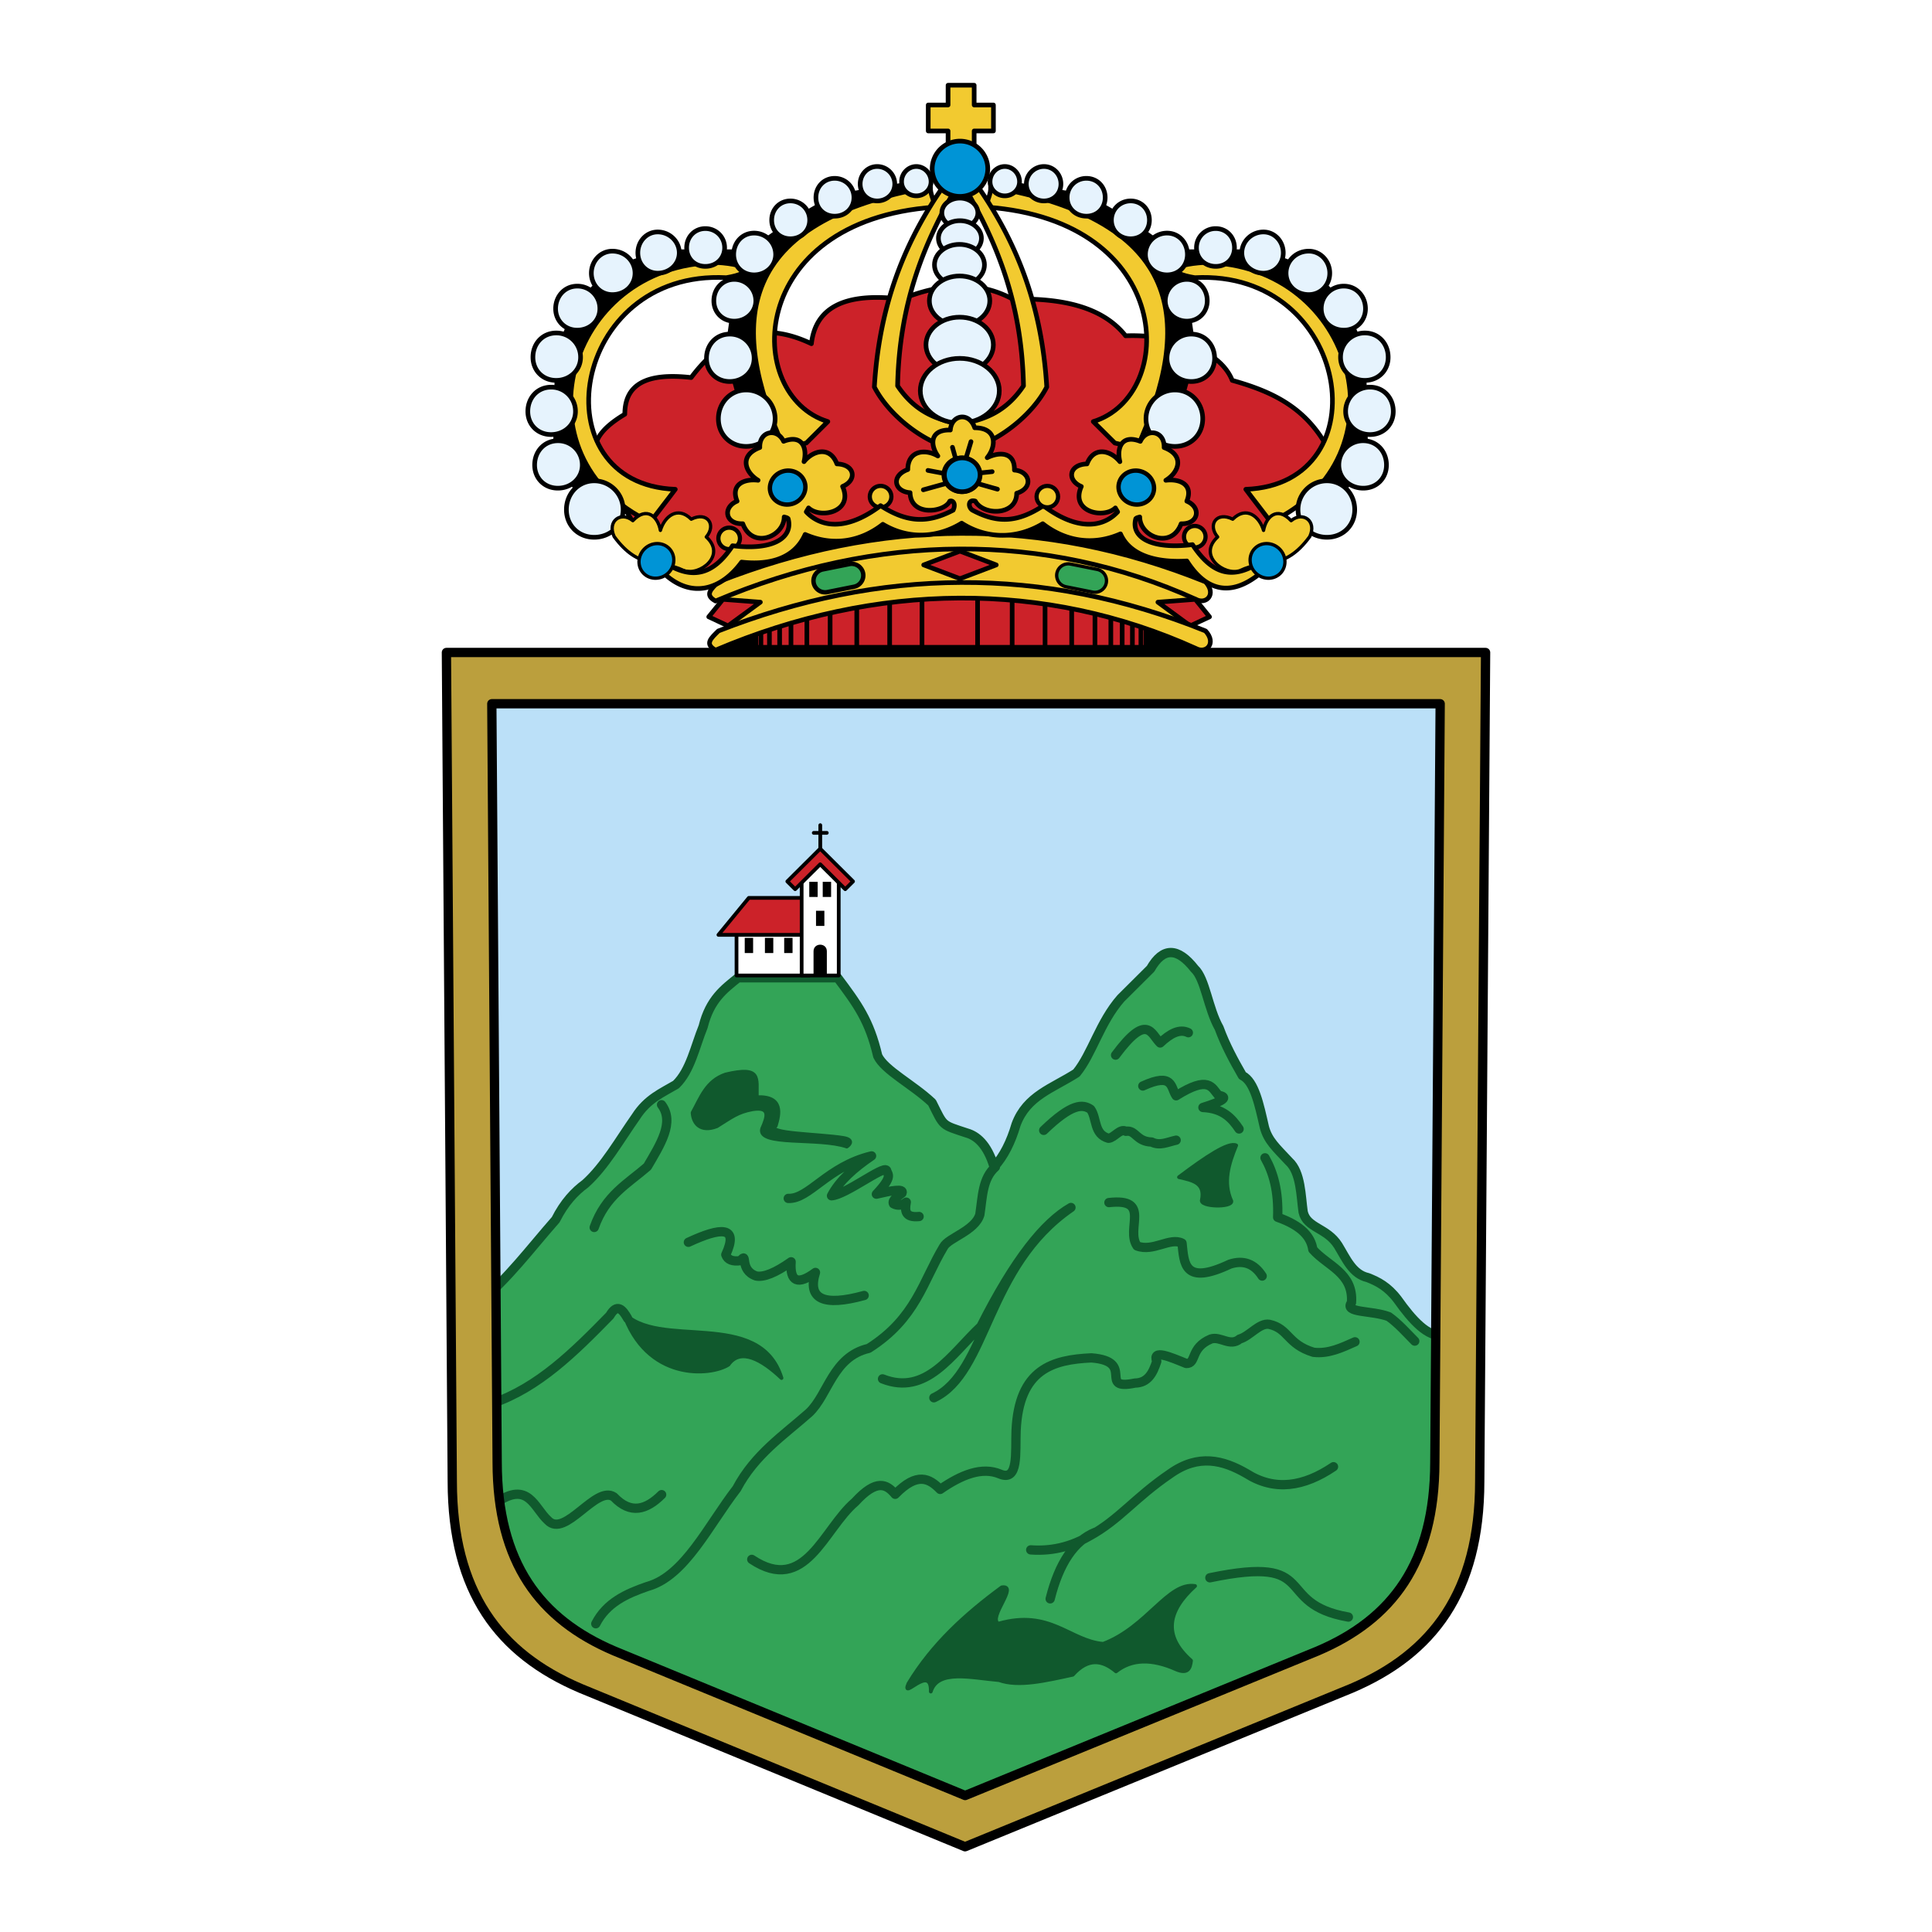 <svg xmlns="http://www.w3.org/2000/svg" width="2500" height="2500" viewBox="0 0 192.756 192.756"><path fill-rule="evenodd" clip-rule="evenodd" fill="#fff" d="M0 0h192.756v192.756H0V0z"/><path fill-rule="evenodd" clip-rule="evenodd" fill="#bbe0f8" d="M46.868 68.475h98.07v68.761h-98.07V68.475z"/><path d="M47.83 129.906c2.786-2.245 5.121-5.387 7.612-8.217.861-1.709 1.879-2.794 2.968-3.595 1.925-1.73 3.4-4.358 5.033-6.676 1.15-1.796 2.604-2.382 3.999-3.21 1.438-1.393 1.894-3.764 2.71-5.777.679-2.741 2.103-3.759 3.482-4.878h9.936c1.973 2.64 3.168 4.247 4 7.796.673 1.436 3.495 2.842 5.418 4.657 1.211 2.411.911 2.185 3.485 3.038.917.261 2.019 1.075 2.708 3.381.967-1.061 1.684-2.494 2.193-4.236 1.066-2.874 3.621-3.59 6.023-5.135 1.562-1.905 2.328-5.051 4.428-7.447l2.967-2.952c1.234-2.158 2.697-2.158 4.387 0 1.074.986 1.35 3.978 2.451 5.905.631 1.727 1.463 3.253 2.322 4.75 1.213.597 1.682 2.917 2.193 5.136.361 1.369 1.178 2.058 2.451 3.427 1.205 1.092 1.191 3.47 1.42 5.046.357 1.623 2.357 1.554 3.484 3.339.805 1.312 1.43 2.866 2.967 3.209.988.386 1.979.885 2.967 2.183 1.506 2.122 3.01 3.747 4.516 3.594.389 1.242.773 2.482 1.162 3.724v13.737c-2.23 9.561-6.576 12.806-11.225 15.149l-38.062 15.791c-13.677-5.735-27.352-11.47-41.029-17.203l-7.612-11.812.646-22.724z" fill-rule="evenodd" clip-rule="evenodd" fill="#33a457" stroke="#10592d" stroke-width=".927" stroke-linejoin="round" stroke-miterlimit="2.613"/><path d="M59.442 162.002c1.072-2.101 3.052-2.997 5.16-3.724 3.715-1.021 6.073-6.091 8.902-9.757 1.812-3.416 4.65-5.299 7.225-7.575 1.92-1.812 2.345-5.582 5.936-6.418 4.737-3.009 5.404-6.693 7.483-10.143.47-.887 3.141-1.592 3.612-3.21.273-1.841.262-3.596 1.549-4.75" fill="none" stroke="#10592d" stroke-width=".927" stroke-linecap="round" stroke-linejoin="round" stroke-miterlimit="2.613"/><path d="M90.638 167.965c2.375-3.924 5.673-6.926 9.308-9.597 1.73-.271-1.432 3.05-.338 3.624 5.166-1.479 7.111 1.717 10.453 2.013 4.426-1.684 6.471-6.192 9.174-5.771-2.748 2.482-3.232 4.966-.404 7.448-.088.763-.312 1.368-1.484.873-2.451-1.096-4.451-1.029-6.002.201-1.359-1.141-2.777-1.387-4.316.335-2.68.579-5.406 1.237-7.352.537-2.798-.24-6.125-1.101-6.812 1.141.088-2.884-3.015 1.008-2.227-.804zM117.627 117.445c2.686-2.028 4.949-3.534 5.709-3.168-.764 1.854-1.326 3.706-.482 5.56.084.652-3.172.577-2.943-.119.362-1.764-1.013-1.973-2.284-2.273zM72.4 107.197c-1.929.653-2.476 2.337-3.301 3.815.063 1.08.806 1.983 2.426 1.353 1.489-.923 2.055-1.413 3.543-1.69 1.863-.302 1.476.787.971 1.932-.518 1.771 5.673.829 8.445 1.787.358-.232.659-.699-.349-.864-2.387-.388-7.868-.415-6.736-1.213.338-1.114.805-2.972-1.893-2.85-.041-1.904.484-3.117-3.106-2.27z" fill-rule="evenodd" clip-rule="evenodd" fill="#10592d" stroke="#10592d" stroke-width=".371" stroke-linejoin="round" stroke-miterlimit="2.613"/><path d="M49.494 149.938c3.228-2.257 3.796.514 5.174 1.755 1.707 1.818 4.797-3.566 6.582-2.34 1.675 1.765 3.243 1.278 4.762-.233" fill="none" stroke="#10592d" stroke-width=".927" stroke-linecap="round" stroke-linejoin="round" stroke-miterlimit="2.613"/><path d="M62.155 130.882c3.419 3.916 13.637-.491 15.817 6.606-1.954-1.854-4.097-3.051-5.296-1.336-1.778 1.145-8.211 1.685-10.521-5.27z" fill-rule="evenodd" clip-rule="evenodd" fill="#10592d" stroke="#10592d" stroke-width=".371" stroke-linejoin="round" stroke-miterlimit="2.613"/><path d="M49.095 140.024c4.628-1.579 8.206-5.143 11.75-8.771.726-1.246 1.262-.616 1.771.281m16.029-11.969c2.073.098 3.916-3.186 8.312-4.241-1.767 1.202-3.224 2.492-3.997 3.977 1.387-.083 5.154-3.012 5.488-2.545.118.456.69.572-1.011 2.386 1.495-.354 2.774-.603 2.557-.105-.434.354-1.023.706-.852 1.061.426.229.852.176 1.278-.16-.162.851-.128 1.575 1.279 1.433m-23.019 2.572c3.249-1.513 5.066-1.65 3.733 1.238.177.512.671.708 1.48.59.755-.945-.187.924 1.54 1.533.772.157 1.937-.315 3.497-1.415-.139 2.004.671 2.358 2.429 1.062-.829 2.653.79 3.419 4.858 2.298m-26.933-6.786c1.116-3.192 3.355-4.372 5.306-6.067 1.288-2.202 2.736-4.434 1.412-6.179m38.129 2.559c2.801-2.7 3.891-2.64 4.686-2.098.646.921.289 2.479 1.779 2.891.58-.049 1.156-1.023 1.734-.699.982-.168 1.021 1.026 2.578 1.072.811.415 1.623-.015 2.436-.187m-3.326-5.407c3.061-1.401 2.764.169 3.326.979 3.271-2.057 3.543-.83 4.219-.046 1.021.159.555.555-1.547 1.212 1.986.091 2.875 1.055 3.607 2.145m-12.322-7.368c3.182-4.282 3.533-2.101 4.449-1.212.994-.94 1.945-1.453 2.812-1.025m7.647 12.482c.838 1.48 1.361 3.336 1.264 5.933 2.432.861 3.32 1.978 3.508 3.211 1.441 1.646 4.074 2.34 3.857 5.305-.791 1.051 2.002.751 3.717 1.396.938.658 1.848 1.696 2.596 2.443M88.05 137.57c4.386 1.734 6.873-2.47 9.821-5.234 3.391-6.724 6.336-10.354 8.979-11.865-8.562 5.891-8.279 16.44-13.679 18.985m17.466-19.475c4.275-.479 1.623 2.61 2.807 4.328 1.596.619 3.291-.893 4.488-.279.219 2.003.164 4.268 4.771 2.094 1.355-.442 2.43-.047 3.225 1.187m-50.924 28.268c5.352 3.572 7.147-3.032 10.31-5.724 2.155-2.357 3.159-1.773 3.999-.768 2.2-2.265 3.415-1.587 4.489-.488 2.15-1.489 4.186-2.28 5.963-1.536 1.883.791 1.523-2.14 1.611-4.327.273-6.156 3.666-7.082 7.508-7.26 4.494.345.557 3.288 4.348 2.514 1.312-.021 1.803-1.022 2.176-2.165-.463-1.234 1.307-.452 2.945.211 1.055.028.354-1.562 2.455-2.443.959-.311 1.916.804 2.875 0 .982-.269 1.965-1.636 2.947-1.466 1.961.426 1.783 1.986 4.42 2.792 1.51.174 2.818-.461 4.137-1.047m-32.353 20.759c2.305.17 4.455-.417 6.453-1.763-2.113.854-3.617 3.068-4.512 6.648m3.883-6.249c3.029-1.651 4.529-3.82 8.109-6.251 2.803-1.981 5.248-1.355 7.596 0 2.812 1.786 5.713 1.322 8.68-.682m-12.336 11.081c11.197-2.33 6.15 2.574 13.82 3.92" fill="none" stroke="#10592d" stroke-width=".927" stroke-linecap="round" stroke-linejoin="round" stroke-miterlimit="2.613"/><path d="M134.844 168.442c8.113-3.466 12.771-9.604 12.789-20.631l.584-82.713H44.539l.584 82.713c.017 11.027 4.675 17.165 12.789 20.631l38.372 15.81 38.56-15.81zm-3.362-3.731c7.404-3.163 11.656-8.765 11.672-18.828l.533-75.671H49.068l.534 75.671c.015 10.063 4.266 15.665 11.671 18.828l35.02 14.428 35.189-14.428z" fill-rule="evenodd" clip-rule="evenodd" fill="#bb9f3d" stroke="#000" stroke-width=".927" stroke-linejoin="round" stroke-miterlimit="2.613"/><path fill-rule="evenodd" clip-rule="evenodd" fill="#fff" stroke="#000" stroke-width=".371" stroke-linejoin="round" stroke-miterlimit="2.613" d="M80.728 97.325h-7.245v-4.717h7.245v4.717z"/><path fill-rule="evenodd" clip-rule="evenodd" d="M74.303 93.573h.835v1.512h-.835v-1.512zM76.316 93.573h.835v1.512h-.835v-1.512zM78.239 93.573h.834v1.512h-.834v-1.512z"/><path fill-rule="evenodd" clip-rule="evenodd" fill="#cc2229" stroke="#000" stroke-width=".371" stroke-linejoin="round" stroke-miterlimit="2.613" d="M80.026 93.271h-8.348l3.031-3.688h5.317v3.688z"/><path fill-rule="evenodd" clip-rule="evenodd" fill="#fff" stroke="#000" stroke-width=".371" stroke-linejoin="round" stroke-miterlimit="2.613" d="M79.981 97.323h3.699v-10.22l-1.883-1.109-1.816 1.077v10.252z"/><path fill-rule="evenodd" clip-rule="evenodd" d="M81.414 90.867h.834v1.512h-.834v-1.512zM82.494 94.907v2.355h-1.327v-2.355c0-.874 1.327-.874 1.327 0zM80.741 87.979h.836v1.513h-.836v-1.513zM82.084 87.979h.835v1.513h-.835v-1.513z"/><path d="M81.839 85.369v-3.043m-.651.769h1.302" fill="none" stroke="#000" stroke-width=".371" stroke-linecap="round" stroke-linejoin="round" stroke-miterlimit="2.613"/><path fill-rule="evenodd" clip-rule="evenodd" fill="#cc2229" stroke="#000" stroke-width=".371" stroke-linejoin="round" stroke-miterlimit="2.613" d="M81.831 84.676l3.278 3.263-.78.776-2.498-2.485-2.499 2.485-.78-.776 3.279-3.263z"/><path d="M59.508 45.945c-.453-1.52 0-2.927 2.829-4.616 0-2.984 2.15-4.167 6.621-3.66 2.999-3.998 6.789-5.856 11.996-3.377.395-3.435 3.055-5.181 8.996-4.449 3.792-1.521 7.527-1.915 11.091 0 4.865-.113 8.939.732 11.26 3.66 4.469-.168 9.393 1.295 10.639 4.448 4.016 1.126 7.41 2.702 9.617 6.925a220.066 220.066 0 0 0-5.148 5.123v2.984l-6.508 4.673-49.566-.056-6.223-2.14c-1.87-3.208-3.737-6.361-5.604-9.515zM71.447 64.582H119.6c-5.148-3.435-13.014-5.236-23.143-5.687-8.94.001-17.314 1.802-25.01 5.687z" fill-rule="evenodd" clip-rule="evenodd" fill="#cc2229" stroke="#000" stroke-width=".463" stroke-linejoin="round" stroke-miterlimit="2.613"/><path d="M97.533 64.864v-5.631m3.451 5.631v-5.631m3.282 5.631v-5.18m2.658 5.18V60.19m2.32 4.674v-3.716m1.584 3.716v-3.772m1.133 3.772v-3.772m1.019 3.772V61.71m.848 3.154v-2.872m.51 2.872v-2.872" fill="none" stroke="#000" stroke-width=".463" stroke-linecap="round" stroke-linejoin="round" stroke-miterlimit="2.613"/><path fill-rule="evenodd" clip-rule="evenodd" stroke="#000" stroke-width=".463" stroke-linejoin="round" stroke-miterlimit="2.613" d="M118.129 64.02l-3.451-1.634v2.478h3.224l.227-.844z"/><path d="M72.635 63.399c-.226-1.407-.452-2.814-.735-4.222 15.673-6.812 31.402-7.151 47.473 0-.34 1.294-.678 2.59-1.018 3.829-15.334-5.518-30.555-5.405-45.72.393z" fill-rule="evenodd" clip-rule="evenodd" fill="#f2ca30" stroke="#000" stroke-width=".463" stroke-linejoin="round" stroke-miterlimit="2.613"/><path d="M71.561 58.952l-.736-1.632 2.66-1.914 4.13-.563 2.49-2.477 4.13 1.182 3.848-1.802 3.678 1.013 4.414-1.407 3.847 1.576 4.074-1.296 4.414 1.746 4.129-.845 2.83 2.59 3.395.282 2.32 2.478-1.357 1.238c-16.921-6.812-32.933-6.644-48.266-.169zM58.773 50.395c-1.131-1.465-2.263-2.929-3.395-4.449.112-3.603.169-7.206.227-10.866a133.1 133.1 0 0 0 2.149-5.011c1.189-1.07 2.377-2.196 3.566-3.322 1.527-.506 3.111-1.07 4.696-1.633h9.167c-.792 1.746-1.527 3.491-2.263 5.236.339-2.477-.68-3.49-3.112-3.209-6.393.62-10.411 4.449-12.053 11.43 0 3.66 1.189 6.925 3.735 9.684-.907.731-1.812 1.463-2.717 2.14zM132.896 50.395c1.131-1.465 2.264-2.929 3.395-4.449-.113-3.603-.17-7.206-.225-10.866a129.905 129.905 0 0 1-2.15-5.011c-1.189-1.07-2.377-2.196-3.566-3.322-1.525-.506-3.111-1.07-4.695-1.633h-9.168a205.292 205.292 0 0 1 2.264 5.236c-.338-2.477.68-3.49 3.113-3.209 6.395.62 10.41 4.449 12.053 11.43 0 3.66-1.189 6.925-3.736 9.684.905.731 1.809 1.463 2.715 2.14z" fill-rule="evenodd" clip-rule="evenodd" stroke="#000" stroke-width=".463" stroke-linejoin="round" stroke-miterlimit="2.613"/><path fill-rule="evenodd" clip-rule="evenodd" fill="#f2ca30" stroke="#000" stroke-width=".463" stroke-linejoin="round" stroke-miterlimit="2.613" d="M97.193 10.475V8.504h-2.604v1.971H92.61v2.59h1.979v1.914h2.604v-1.914h1.922v-2.59h-1.922zM72.466 27.704c-15.56-.844-18.785 20.606-5.092 21.114-.792 1.07-1.642 2.14-2.49 3.266-13.693-6.419-8.544-25.73 6.62-25.899 3.509.224 3.678 1.069.962 1.519zM119.203 27.704c15.562-.844 18.785 20.606 5.092 21.114.793 1.07 1.643 2.14 2.49 3.266 13.693-6.419 8.545-25.73-6.619-25.899-3.51.224-3.68 1.069-.963 1.519z"/><path d="M70.373 22.805c1.074 0 1.924.844 1.924 1.915 0 1.07-.85 1.857-1.924 1.857-1.075 0-1.867-.788-1.867-1.857-.001-1.071.791-1.915 1.867-1.915zm-4.753.338c1.188 0 2.15.958 2.15 2.083s-.962 2.027-2.15 2.027c-1.132 0-1.981-.901-1.981-2.027s.849-2.083 1.981-2.083zm-4.527 1.915c1.301 0 2.263 1.014 2.263 2.196 0 1.182-.962 2.139-2.263 2.139-1.188 0-2.094-.957-2.094-2.139.001-1.183.906-2.196 2.094-2.196zm-3.509 3.49a2.228 2.228 0 0 1 2.263 2.252c0 1.182-.962 2.139-2.263 2.139-1.244 0-2.15-.957-2.15-2.139 0-1.238.906-2.252 2.15-2.252zm-2.093 4.674a2.409 2.409 0 0 1 2.433 2.42c0 1.295-1.075 2.309-2.433 2.309-1.358 0-2.32-1.014-2.32-2.309-.001-1.35.962-2.42 2.32-2.42zm-.509 5.405a2.409 2.409 0 0 1 2.433 2.421c0 1.294-1.075 2.308-2.433 2.308s-2.32-1.014-2.32-2.308c0-1.352.962-2.421 2.32-2.421zm.679 5.348a2.41 2.41 0 0 1 2.434 2.421c0 1.294-1.076 2.309-2.434 2.309s-2.32-1.014-2.32-2.309c-.001-1.351.961-2.421 2.32-2.421zm3.621 3.998c1.584 0 2.886 1.295 2.886 2.872s-1.301 2.759-2.886 2.759c-1.583 0-2.772-1.183-2.772-2.759 0-1.577 1.188-2.872 2.772-2.872zM121.297 22.805a1.904 1.904 0 0 0-1.924 1.915c0 1.07.85 1.857 1.924 1.857s1.867-.788 1.867-1.857c0-1.071-.793-1.915-1.867-1.915zm4.754.338c-1.189 0-2.152.958-2.152 2.083s.963 2.027 2.152 2.027c1.131 0 1.98-.901 1.98-2.027s-.849-2.083-1.98-2.083zm4.527 1.915c-1.303 0-2.266 1.014-2.266 2.196 0 1.182.963 2.139 2.266 2.139 1.186 0 2.092-.957 2.092-2.139 0-1.183-.906-2.196-2.092-2.196zm3.506 3.49a2.228 2.228 0 0 0-2.262 2.252c0 1.182.961 2.139 2.262 2.139 1.246 0 2.15-.957 2.15-2.139 0-1.238-.904-2.252-2.15-2.252zm2.094 4.674a2.409 2.409 0 0 0-2.432 2.42c0 1.295 1.074 2.309 2.432 2.309 1.359 0 2.32-1.014 2.32-2.309 0-1.35-.961-2.42-2.32-2.42zm.51 5.405a2.41 2.41 0 0 0-2.434 2.421c0 1.294 1.076 2.308 2.434 2.308s2.32-1.014 2.32-2.308c0-1.352-.963-2.421-2.32-2.421zm-.678 5.348a2.41 2.41 0 0 0-2.434 2.421c0 1.294 1.074 2.309 2.434 2.309 1.357 0 2.318-1.014 2.318-2.309 0-1.351-.961-2.421-2.318-2.421zm-3.623 3.998c-1.584 0-2.885 1.295-2.885 2.872s1.301 2.759 2.885 2.759c1.586 0 2.773-1.183 2.773-2.759 0-1.577-1.187-2.872-2.773-2.872z" fill-rule="evenodd" clip-rule="evenodd" fill="#e6f3fd" stroke="#000" stroke-width=".463" stroke-linejoin="round" stroke-miterlimit="2.613"/><path d="M74.39 41.948l-1.867-6.587.848-5.968 1.415-4.279 4.3-3.096 4.188-2.422 8.769-1.463.396 2.533c-13.75-.619-19.124 10.021-13.975 20.438l-4.074.844zM117.279 41.948l1.867-6.587-.848-5.968-1.416-4.279-4.299-3.096-4.188-2.422-8.77-1.463-.396 2.533c13.75-.619 19.125 10.021 13.977 20.438l4.073.844z" fill-rule="evenodd" clip-rule="evenodd" stroke="#000" stroke-width=".463" stroke-linejoin="round" stroke-miterlimit="2.613"/><path d="M80.444 44.201c.68-.676 1.415-1.407 2.15-2.14-8.431-2.589-8.204-20.043 10.638-21.395 0-.732-.452-1.239-.396-2.027-19.351 3.379-20.312 13.513-14.598 26.069l2.206-.507zM111.227 44.201c-.682-.676-1.416-1.407-2.152-2.14 8.432-2.589 8.205-20.043-10.637-21.395 0-.732.453-1.239.396-2.027 19.352 3.379 20.312 13.513 14.598 26.069l-2.205-.507z" fill-rule="evenodd" clip-rule="evenodd" fill="#f2ca30" stroke="#000" stroke-width=".463" stroke-linejoin="round" stroke-miterlimit="2.613"/><path d="M91.421 16.612c.791 0 1.471.675 1.471 1.521 0 .788-.68 1.407-1.471 1.407-.792 0-1.472-.62-1.472-1.407.001-.846.68-1.521 1.472-1.521zm-3.904 0c.962 0 1.754.788 1.754 1.745 0 .958-.792 1.69-1.754 1.69s-1.697-.732-1.697-1.69c-.001-.957.735-1.745 1.697-1.745zm-4.243 1.182c1.075 0 1.923.844 1.923 1.915 0 1.07-.848 1.858-1.923 1.858-1.076 0-1.868-.788-1.868-1.858s.792-1.915 1.868-1.915zm-4.414 2.253c1.075 0 1.922.844 1.922 1.914s-.848 1.858-1.922 1.858c-1.076 0-1.868-.789-1.868-1.858s.793-1.914 1.868-1.914zm-3.621 3.209c1.188 0 2.149.956 2.149 2.139 0 1.125-.962 2.027-2.149 2.027-1.188 0-2.038-.901-2.038-2.027 0-1.183.849-2.139 2.038-2.139zm-1.981 4.617c1.188 0 2.15.958 2.15 2.139 0 1.127-.962 2.027-2.15 2.027s-2.037-.9-2.037-2.027c.001-1.182.849-2.139 2.037-2.139zm-.453 5.461a2.41 2.41 0 0 1 2.434 2.421c0 1.295-1.076 2.309-2.434 2.309s-2.319-1.014-2.319-2.309c0-1.352.961-2.421 2.319-2.421zm1.642 5.574c1.583 0 2.886 1.295 2.886 2.871 0 1.577-1.302 2.759-2.886 2.759-1.585 0-2.773-1.183-2.773-2.759 0-1.576 1.188-2.871 2.773-2.871zM100.248 16.612c-.793 0-1.471.675-1.471 1.521 0 .788.678 1.407 1.471 1.407s1.471-.62 1.471-1.407c0-.846-.678-1.521-1.471-1.521zm3.904 0c-.961 0-1.754.788-1.754 1.745 0 .958.793 1.69 1.754 1.69.963 0 1.697-.732 1.697-1.69.001-.957-.734-1.745-1.697-1.745zm4.244 1.182a1.903 1.903 0 0 0-1.924 1.915c0 1.07.848 1.858 1.924 1.858 1.074 0 1.867-.788 1.867-1.858.001-1.07-.792-1.915-1.867-1.915zm4.413 2.253c-1.074 0-1.922.844-1.922 1.914s.848 1.858 1.922 1.858c1.076 0 1.869-.789 1.869-1.858s-.793-1.914-1.869-1.914zm3.623 3.209c-1.189 0-2.15.956-2.15 2.139 0 1.125.961 2.027 2.15 2.027 1.188 0 2.037-.901 2.037-2.027 0-1.183-.85-2.139-2.037-2.139zm1.98 4.617a2.146 2.146 0 0 0-2.152 2.139c0 1.127.965 2.027 2.152 2.027s2.035-.9 2.035-2.027c0-1.182-.847-2.139-2.035-2.139zm.451 5.461a2.408 2.408 0 0 0-2.432 2.421c0 1.295 1.074 2.309 2.432 2.309 1.359 0 2.32-1.014 2.32-2.309.001-1.352-.96-2.421-2.32-2.421zm-1.638 5.574c-1.586 0-2.887 1.295-2.887 2.871 0 1.577 1.301 2.759 2.887 2.759 1.582 0 2.771-1.183 2.771-2.759 0-1.576-1.189-2.871-2.771-2.871z" fill-rule="evenodd" clip-rule="evenodd" fill="#e6f3fd" stroke="#000" stroke-width=".463" stroke-linejoin="round" stroke-miterlimit="2.613"/><path d="M94.42 44.594c-2.547-.747-5.771-3.221-7.186-5.983.509-8.516 3.225-14.731 6.846-19.967.396.057.848.115 1.302.115-3.17 5.466-5.658 11.451-5.828 19.736 1.697 2.532 3.791 3.338 5.94 3.74-.395.806-.735 1.612-1.074 2.359zM97.25 44.594c2.547-.747 5.771-3.221 7.186-5.983-.51-8.516-3.227-14.731-6.848-19.967a9.191 9.191 0 0 1-1.301.115c3.168 5.466 5.66 11.451 5.828 19.736-1.697 2.532-3.791 3.338-5.941 3.74.397.806.736 1.612 1.076 2.359z" fill-rule="evenodd" clip-rule="evenodd" fill="#f2ca30" stroke="#000" stroke-width=".464" stroke-linejoin="round" stroke-miterlimit="2.613"/><path d="M95.765 19.765c.991 0 1.798.661 1.798 1.472s-.807 1.473-1.798 1.473c-.989 0-1.798-.662-1.798-1.473s.808-1.472 1.798-1.472z" fill-rule="evenodd" clip-rule="evenodd" fill="#e6f3fd" stroke="#000" stroke-width=".462" stroke-linejoin="round" stroke-miterlimit="2.613"/><path d="M95.773 22.018c1.181 0 2.145.789 2.145 1.756 0 .968-.963 1.758-2.145 1.758s-2.146-.79-2.146-1.758c.001-.967.964-1.756 2.146-1.756z" fill-rule="evenodd" clip-rule="evenodd" fill="#e6f3fd" stroke="#000" stroke-width=".462" stroke-linejoin="round" stroke-miterlimit="2.613"/><path d="M95.726 24.382c1.374 0 2.493.918 2.493 2.043s-1.119 2.043-2.493 2.043c-1.374 0-2.494-.918-2.494-2.043s1.12-2.043 2.494-2.043z" fill-rule="evenodd" clip-rule="evenodd" fill="#e6f3fd" stroke="#000" stroke-width=".462" stroke-linejoin="round" stroke-miterlimit="2.613"/><path d="M95.739 27.535c1.66 0 3.015 1.11 3.015 2.471 0 1.36-1.355 2.47-3.015 2.47-1.662 0-3.016-1.11-3.016-2.47 0-1.361 1.354-2.471 3.016-2.471z" fill-rule="evenodd" clip-rule="evenodd" fill="#e6f3fd" stroke="#000" stroke-width=".462" stroke-linejoin="round" stroke-miterlimit="2.613"/><path d="M95.745 31.645c1.853 0 3.362 1.238 3.362 2.755s-1.51 2.754-3.362 2.754c-1.851 0-3.361-1.237-3.361-2.754s1.51-2.755 3.361-2.755z" fill-rule="evenodd" clip-rule="evenodd" fill="#e6f3fd" stroke="#000" stroke-width=".462" stroke-linejoin="round" stroke-miterlimit="2.613"/><path d="M95.778 14.078a2.772 2.772 0 0 1 2.773 2.76 2.771 2.771 0 0 1-2.773 2.758 2.771 2.771 0 0 1-2.773-2.758 2.77 2.77 0 0 1 2.773-2.76z" fill-rule="evenodd" clip-rule="evenodd" fill="#0094d6" stroke="#000" stroke-width=".463" stroke-linejoin="round" stroke-miterlimit="2.613"/><path d="M80.374 48.929l2.055-.146m-2.172-.942l1.075-.521m-2.913-.274l-.104-1.823m-.826 2.16l-.717-1.002m.156 2.733l-1.659.269m2.125.624L75.5 51.358m36.078-2.429l-2.055-.146m2.172-.942l-1.074-.521m2.91-.274l.105-1.823m.827 2.16l.719-1.002m-.157 2.733l1.658.269m-2.126.624l1.896 1.351" fill="none" stroke="#000" stroke-width=".435" stroke-linecap="round" stroke-linejoin="round" stroke-miterlimit="2.613"/><path d="M61.276 53.534c-.733-1.566.703-2.553 1.861-1.586 1.403-1.485 2.512-.38 2.751.971.398-1.368 1.701-2.488 3.076-1.12 1.613-.811 2.533.569 1.501 1.773 2.045 1.849-.646 3.909-2.225 3.361-2.56-1.248-4.413.067-6.964-3.399z" fill-rule="evenodd" clip-rule="evenodd" fill="#f2ca30" stroke="#000" stroke-width=".328" stroke-linejoin="round" stroke-miterlimit="2.613"/><path d="M72.748 52.646c.593 0 1.076.48 1.076 1.07 0 .589-.482 1.069-1.076 1.069-.592 0-1.074-.48-1.074-1.069 0-.59.482-1.07 1.074-1.07zM87.856 48.479c.593 0 1.076.48 1.076 1.07s-.483 1.069-1.076 1.069c-.592 0-1.074-.48-1.074-1.069s.482-1.07 1.074-1.07zM119.203 52.477c.592 0 1.074.481 1.074 1.07a1.074 1.074 0 0 1-2.148 0c0-.589.482-1.07 1.074-1.07z" fill-rule="evenodd" clip-rule="evenodd" fill="#f2ca30" stroke="#000" stroke-width=".418" stroke-linejoin="round" stroke-miterlimit="2.613"/><path d="M71.391 59.965c16.013-6.812 32.875-6.981 47.925-.169 1.02.563 2.094-.506.961-1.745-16.295-6.588-32.534-6.306-48.604 0-.735.732-1.414 1.295-.282 1.914z" fill-rule="evenodd" clip-rule="evenodd" fill="#f2ca30" stroke="#000" stroke-width=".463" stroke-linejoin="round" stroke-miterlimit="2.613"/><path d="M95.758 35.755c2.171 0 3.943 1.451 3.943 3.229 0 1.779-1.771 3.229-3.943 3.229-2.17 0-3.94-1.45-3.94-3.229 0-1.778 1.77-3.229 3.94-3.229z" fill-rule="evenodd" clip-rule="evenodd" fill="#e6f3fd" stroke="#000" stroke-width=".462" stroke-linejoin="round" stroke-miterlimit="2.613"/><path fill-rule="evenodd" clip-rule="evenodd" fill="#cc2229" stroke="#000" stroke-width=".463" stroke-linejoin="round" stroke-miterlimit="2.613" d="M92.157 56.362l3.62-1.373 3.619 1.373-3.619 1.373-3.62-1.373zM70.711 61.542l1.415-1.746 3.735.283-3.226 2.364-1.924-.901zM120.674 61.542l-1.414-1.746-3.735.283 3.225 2.364 1.924-.901z"/><path d="M82.09 56.81l2.652-.532a1.164 1.164 0 0 1 1.367.903 1.157 1.157 0 0 1-.907 1.359l-2.653.532a1.162 1.162 0 0 1-1.365-.903 1.156 1.156 0 0 1 .906-1.359z" fill-rule="evenodd" clip-rule="evenodd" fill="#33a457" stroke="#000" stroke-width=".44" stroke-linejoin="round" stroke-miterlimit="2.613"/><path d="M109.467 56.81l-2.654-.532a1.162 1.162 0 0 0-1.365.903 1.157 1.157 0 0 0 .908 1.359l2.652.532a1.162 1.162 0 0 0 1.365-.903 1.156 1.156 0 0 0-.906-1.359z" fill-rule="evenodd" clip-rule="evenodd" fill="#33a457" stroke="#000" stroke-width=".328" stroke-linejoin="round" stroke-miterlimit="2.613"/><path d="M91.988 64.864v-5.631m-3.226 5.631v-5.631m-3.282 5.631v-5.18m-2.659 5.18V60.19m-2.32 4.674v-3.716m-1.585 3.716v-3.772m-1.131 3.772v-3.772m-1.018 3.772V61.71m-.85 3.154v-2.872m-.508 2.872v-2.872" fill="none" stroke="#000" stroke-width=".463" stroke-linecap="round" stroke-linejoin="round" stroke-miterlimit="2.613"/><path fill-rule="evenodd" clip-rule="evenodd" stroke="#000" stroke-width=".463" stroke-linejoin="round" stroke-miterlimit="2.613" d="M71.618 64.02l3.45-1.634v2.478h-3.225l-.225-.844z"/><path d="M71.391 64.864c16.013-6.812 32.875-6.981 47.925-.168 1.02.562 2.094-.507.961-1.746-16.295-6.587-32.534-6.306-48.604 0-.735.731-1.414 1.295-.282 1.914z" fill-rule="evenodd" clip-rule="evenodd" fill="#f2ca30" stroke="#000" stroke-width=".463" stroke-linejoin="round" stroke-miterlimit="2.613"/><path d="M97.023 50.9c-.453-.282-.453-1.126.283-.901.791 1.464 4.129 1.464 4.129-.788 1.699-.507 1.359-2.196-.227-2.309.057-1.802-1.471-1.858-2.715-1.239.961-1.182.961-2.984-1.244-2.984-.567-1.632-2.321-1.295-2.434.225-2.036-.056-2.036 1.464-1.245 2.59-1.244-.731-2.999-.562-2.999 1.352-1.698.619-1.358 2.196.227 2.309.057 2.421 3.452 1.971 3.96.844.339-.112.623.282.339.901-2.489 1.295-4.526 1.295-7.243-.45-3.45 2.59-5.997 2.139-7.412.619.057-.112.169-.281.227-.394 1.188 1.126 4.526.394 3.395-2.14 1.473-.619 1.246-2.196-.565-2.252-.679-1.801-2.376-1.351-3.282-.225.34-1.351-.17-2.759-2.037-2.027-.623-1.351-2.433-1.069-2.376.62-2.093.788-1.472 2.478-.169 3.266-1.358-.17-2.773.393-2.095 2.083-1.471.619-1.188 2.309.567 2.252.961 2.59 4.13 1.295 4.13-.676.169.056.282.056.396.169.509 1.858-1.415 3.209-5.545 2.703-2.036 3.096-4.13 3.209-6.395 1.915-.169.337-.282.619-.396.9 2.773 2.533 5.716 1.52 7.695-1.182 2.943.337 5.319-.451 6.338-2.759 2.829 1.239 5.602.676 7.751-1.013 2.829 1.689 5.772 1.182 7.865-.113 2.263 1.464 5.261 1.745 8.091.057 2.15 1.688 4.924 2.252 7.752 1.013 1.018 2.309 3.904 2.872 6.621 2.703 1.865 2.928 4.299 3.66 7.242 1.295a11.197 11.197 0 0 0-.396-.9c-2.264 1.294-4.244 1.069-6.281-2.027-4.129.507-6.168-.731-5.658-2.59.113-.113.227-.113.396-.169 0 1.971 3.168 3.266 4.131.676 1.754.057 2.037-1.633.566-2.252.68-1.689-.736-2.252-2.094-2.083 1.301-.789 1.924-2.478-.17-3.266.057-1.689-1.754-1.971-2.377-.62-1.867-.731-2.377.676-2.037 2.027-.906-1.126-2.602-1.576-3.281.225-1.811.056-2.037 1.633-.566 2.252-1.133 2.533 2.207 3.266 3.396 2.14.055.112.168.281.225.394-1.414 1.52-3.961 1.971-7.412-.619-2.658 1.743-4.639 1.743-7.071.448z" fill-rule="evenodd" clip-rule="evenodd" fill="#f2ca30" stroke="#000" stroke-width=".463" stroke-linejoin="round" stroke-miterlimit="2.613"/><path d="M78.005 47.063c.922-.333 1.935.104 2.254.977.319.873-.173 1.856-1.096 2.19-.924.334-1.936-.104-2.254-.977-.319-.872.174-1.856 1.096-2.19z" fill-rule="evenodd" clip-rule="evenodd" fill="#0094d6" stroke="#000" stroke-width=".435" stroke-linejoin="round" stroke-miterlimit="2.613"/><path d="M130.676 53.534c.734-1.566-.703-2.553-1.859-1.586-1.404-1.485-2.514-.38-2.752.971-.398-1.368-1.701-2.488-3.076-1.12-1.613-.811-2.533.569-1.502 1.773-2.045 1.849.646 3.909 2.225 3.361 2.561-1.248 4.415.067 6.964-3.399z" fill-rule="evenodd" clip-rule="evenodd" fill="#f2ca30" stroke="#000" stroke-width=".328" stroke-linejoin="round" stroke-miterlimit="2.613"/><path d="M64.293 54.77c.693-.691 1.799-.719 2.458-.062.66.656.632 1.755-.063 2.446-.693.69-1.798.719-2.458.062-.66-.656-.631-1.755.063-2.446zM127.66 54.77c-.695-.691-1.801-.719-2.459-.062-.66.656-.633 1.755.062 2.446.695.69 1.799.719 2.459.062.661-.656.632-1.755-.062-2.446z" fill-rule="evenodd" clip-rule="evenodd" fill="#0094d6" stroke="#000" stroke-width=".328" stroke-linejoin="round" stroke-miterlimit="2.613"/><path d="M97.537 48.244l1.98.562m-1.716-1.623l1.188-.125m-2.641-1.248l.529-1.748m-1.52 1.748l-.33-1.187m-.792 2.622l-1.651-.312m1.783 1.311l-2.246.624" fill="none" stroke="#000" stroke-width=".463" stroke-linecap="round" stroke-linejoin="round" stroke-miterlimit="2.613"/><path d="M95.952 45.685c.981 0 1.783.758 1.783 1.686 0 .928-.801 1.685-1.783 1.685s-1.783-.757-1.783-1.685c0-.929.801-1.686 1.783-1.686z" fill-rule="evenodd" clip-rule="evenodd" stroke="#000" stroke-width=".463" stroke-linejoin="round" stroke-miterlimit="2.613"/><path d="M96.001 45.685c-.983 0-1.783.758-1.783 1.686 0 .928.8 1.685 1.783 1.685.982 0 1.784-.757 1.784-1.685 0-.929-.802-1.686-1.784-1.686z" fill-rule="evenodd" clip-rule="evenodd" fill="#0094d6" stroke="#000" stroke-width=".463" stroke-linejoin="round" stroke-miterlimit="2.613"/><path d="M104.492 48.479c.592 0 1.074.48 1.074 1.07s-.482 1.069-1.074 1.069-1.074-.48-1.074-1.069.482-1.07 1.074-1.07z" fill-rule="evenodd" clip-rule="evenodd" fill="#f2ca30" stroke="#000" stroke-width=".418" stroke-linejoin="round" stroke-miterlimit="2.613"/><path d="M113.947 47.063c-.922-.333-1.934.104-2.254.977-.32.873.174 1.856 1.096 2.19.922.334 1.936-.104 2.254-.977.32-.872-.174-1.856-1.096-2.19z" fill-rule="evenodd" clip-rule="evenodd" fill="#0094d6" stroke="#000" stroke-width=".435" stroke-linejoin="round" stroke-miterlimit="2.613"/></svg>